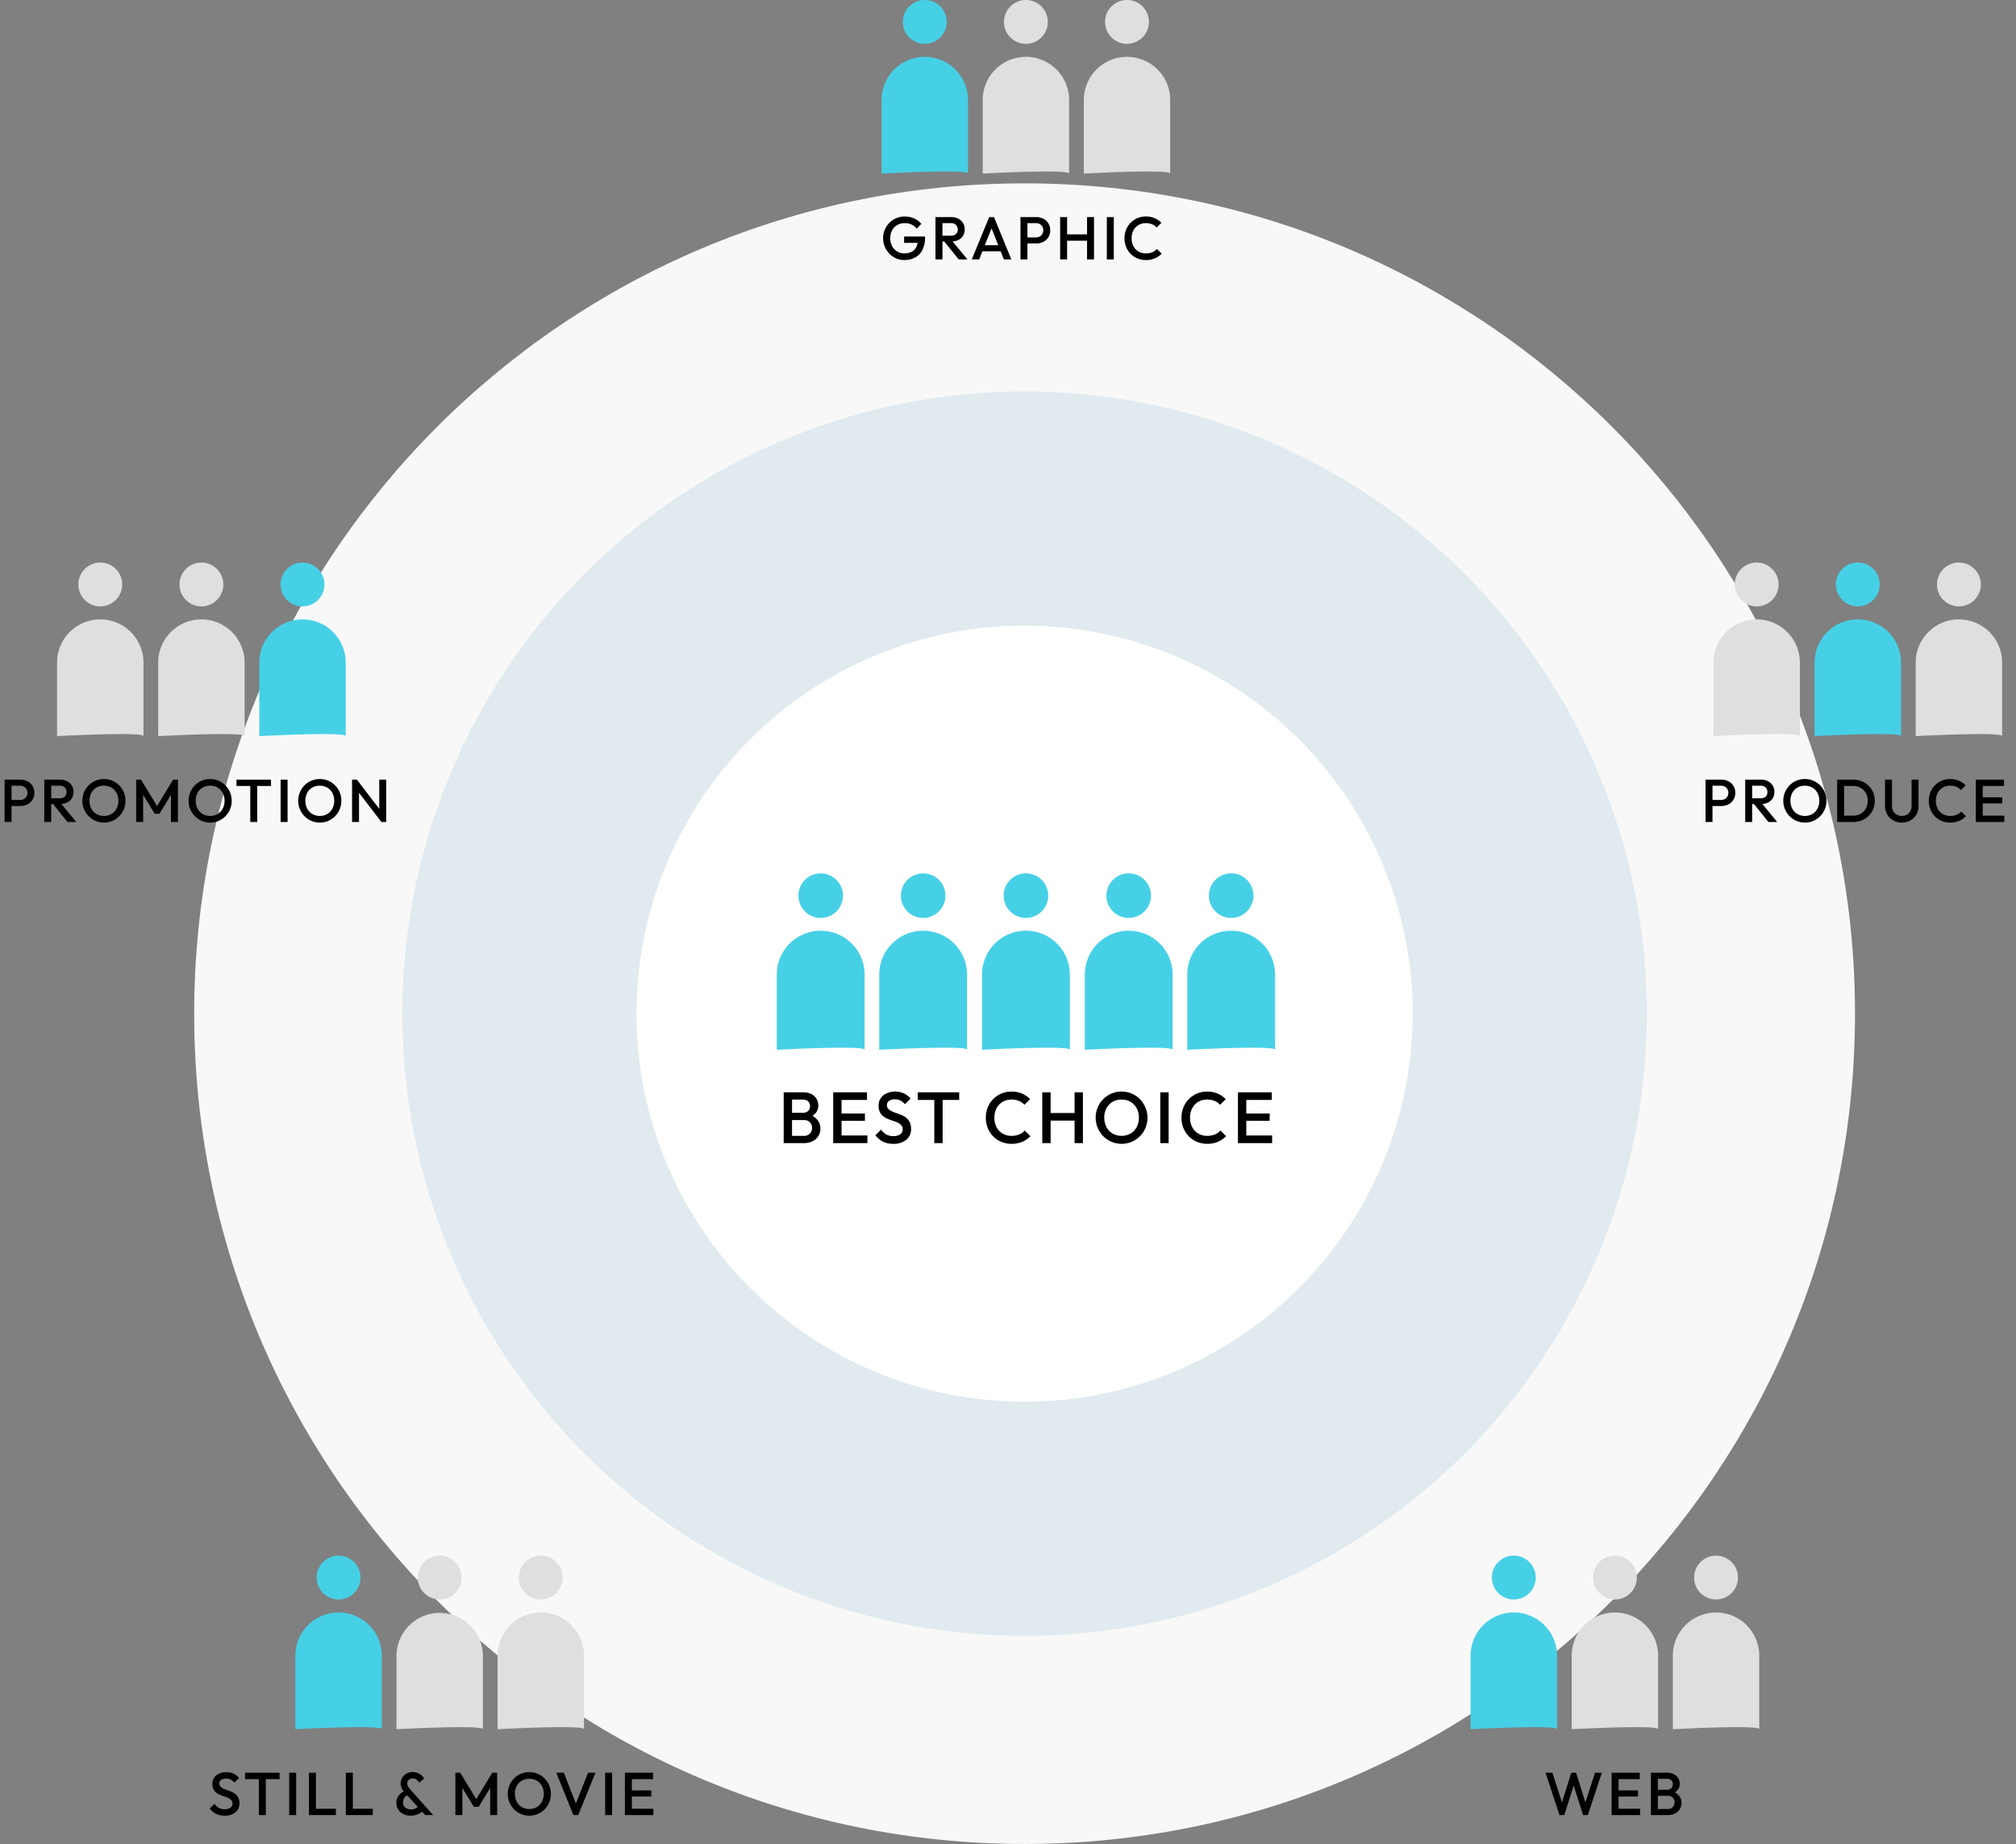 <svg xmlns="http://www.w3.org/2000/svg" width="500" height="457.395" viewBox="0 0 500 457.395"><rect x="0" y="0" width="500" height="457.395" fill="#808080" stroke="none"/><defs><clipPath id="a"><path fill="none" d="M0 0h500v457.394H0z" data-name="長方形 2274"/></clipPath></defs><g data-name="グループ 3497"><g data-name="グループ 2829"><g clip-path="url(#a)" data-name="グループ 2828"><path fill="#f8f8f8" d="M460.071 251.439c0 113.747-92.209 205.956-205.956 205.956S48.159 365.185 48.159 251.439 140.368 45.483 254.115 45.483s205.956 92.209 205.956 205.956" data-name="パス 3902"/><path fill="#e1eaee" d="M408.447 251.434a154.331 154.331 0 1 1-154.33-154.327 154.33 154.33 0 0 1 154.33 154.327" data-name="パス 3903"/><path fill="#dfdfdf" d="M290.231 43.051V24.813a10.715 10.715 0 1 0-21.43 0v18.238s21.43-1.14 21.43 0" data-name="パス 3904"/><path fill="#dfdfdf" d="M284.95 5.436A5.436 5.436 0 1 1 279.516 0a5.436 5.436 0 0 1 5.434 5.436" data-name="パス 3905"/><path fill="#dfdfdf" d="M265.155 43.051V24.813a10.715 10.715 0 1 0-21.43 0v18.238s21.43-1.14 21.43 0" data-name="パス 3906"/><path fill="#dfdfdf" d="M259.876 5.436A5.436 5.436 0 1 1 254.44 0a5.436 5.436 0 0 1 5.436 5.436" data-name="パス 3907"/><path fill="#46d0e6" d="M240.077 43.051V24.813a10.715 10.715 0 1 0-21.43 0v18.238s21.43-1.14 21.43 0" data-name="パス 3908"/><path fill="#46d0e6" d="M234.798 5.436A5.436 5.436 0 1 1 229.362 0a5.436 5.436 0 0 1 5.436 5.436" data-name="パス 3909"/></g></g><path d="M224.292 64.502a5 5 0 0 1-2.04-.42 5.3 5.3 0 0 1-1.68-1.163 5.5 5.5 0 0 1-1.132-1.725 5.4 5.4 0 0 1-.413-2.107 5.3 5.3 0 0 1 .413-2.1 5.5 5.5 0 0 1 1.14-1.718 5.2 5.2 0 0 1 1.71-1.155 5.4 5.4 0 0 1 2.122-.412 5.6 5.6 0 0 1 2.31.48 4.8 4.8 0 0 1 1.79 1.365l-1.17 1.17a3 3 0 0 0-1.25-1.013 4 4 0 0 0-1.68-.352 3.7 3.7 0 0 0-1.9.472 3.27 3.27 0 0 0-1.265 1.313 4.1 4.1 0 0 0-.45 1.95 4.06 4.06 0 0 0 .457 1.958 3.45 3.45 0 0 0 1.238 1.327 3.3 3.3 0 0 0 1.77.48 4 4 0 0 0 1.807-.383 2.64 2.64 0 0 0 1.163-1.14 3.9 3.9 0 0 0 .405-1.867l1.08.78h-4.485v-1.575h5.19v.24a6.55 6.55 0 0 1-.667 3.12 4.4 4.4 0 0 1-1.823 1.86 5.5 5.5 0 0 1-2.64.615m8.91-4.605v-1.425h2.655a1.75 1.75 0 0 0 1.238-.413 1.5 1.5 0 0 0 .442-1.148 1.54 1.54 0 0 0-.435-1.11 1.63 1.63 0 0 0-1.23-.449h-2.67v-1.5h2.745a3.66 3.66 0 0 1 1.74.4 2.9 2.9 0 0 1 1.162 1.08 2.94 2.94 0 0 1 .413 1.55 3 3 0 0 1-.413 1.59 2.8 2.8 0 0 1-1.162 1.05 3.84 3.84 0 0 1-1.74.375Zm-1.185 4.455v-10.5h1.725v10.5Zm5.76 0-3.675-4.56 1.6-.585 4.25 5.145Zm3.235 0 4.32-10.5h1.2l4.295 10.5h-1.86l-3.36-8.505h.63l-3.39 8.505Zm2.13-2.025v-1.5h5.57v1.5Zm11.135-1.935v-1.5h2.625a2 2 0 0 0 .952-.217 1.64 1.64 0 0 0 .653-.615 1.8 1.8 0 0 0 .24-.937 1.8 1.8 0 0 0-.24-.937 1.64 1.64 0 0 0-.653-.615 2 2 0 0 0-.952-.219h-2.625v-1.5h2.715a3.8 3.8 0 0 1 1.778.405 3.1 3.1 0 0 1 1.242 1.14 3.2 3.2 0 0 1 .46 1.725 3.2 3.2 0 0 1-.46 1.725 3.1 3.1 0 0 1-1.245 1.14 3.8 3.8 0 0 1-1.778.405Zm-1.185 3.96v-10.5h1.725v10.5Zm9.84 0v-10.5h1.725v10.5Zm6.675 0v-10.5h1.725v10.5Zm-5.49-4.65v-1.575h5.865v1.575Zm10.395 4.65v-10.5h1.725v10.5Zm9.675.15a5.3 5.3 0 0 1-2.108-.412 5.1 5.1 0 0 1-1.687-1.156 5.2 5.2 0 0 1-1.11-1.725 5.7 5.7 0 0 1-.39-2.108 5.7 5.7 0 0 1 .39-2.108 5.1 5.1 0 0 1 1.11-1.718 5.3 5.3 0 0 1 1.688-1.155 5.2 5.2 0 0 1 2.108-.42 5.3 5.3 0 0 1 2.2.42 5.5 5.5 0 0 1 1.65 1.14l-1.166 1.172a3.2 3.2 0 0 0-1.132-.8 3.9 3.9 0 0 0-1.553-.28 3.7 3.7 0 0 0-1.425.27 3.2 3.2 0 0 0-1.118.772 3.5 3.5 0 0 0-.732 1.193 4.3 4.3 0 0 0-.25 1.515 4.3 4.3 0 0 0 .25 1.515 3.5 3.5 0 0 0 .728 1.193 3.2 3.2 0 0 0 1.118.772 3.7 3.7 0 0 0 1.425.27 4.05 4.05 0 0 0 1.629-.293 3.3 3.3 0 0 0 1.132-.8l1.17 1.17a5.3 5.3 0 0 1-1.692 1.153 5.6 5.6 0 0 1-2.235.42" data-name="パス 4833"/><g data-name="グループ 2831"><path fill="#46d0e6" d="M85.74 182.59v-18.238a10.715 10.715 0 0 0-21.43 0v18.238s21.43-1.14 21.43 0" data-name="パス 3910"/><path fill="#46d0e6" d="M80.462 144.974a5.436 5.436 0 1 1-5.436-5.436 5.436 5.436 0 0 1 5.436 5.436" data-name="パス 3911"/><path fill="#dfdfdf" d="M60.664 182.59v-18.238a10.715 10.715 0 0 0-21.43 0v18.238s21.43-1.14 21.43 0" data-name="パス 3912"/><path fill="#dfdfdf" d="M55.388 144.974a5.436 5.436 0 1 1-5.436-5.436 5.436 5.436 0 0 1 5.436 5.436" data-name="パス 3913"/><path fill="#dfdfdf" d="M35.581 182.59v-18.238a10.715 10.715 0 0 0-21.43 0v18.238s21.43-1.14 21.43 0" data-name="パス 3914"/><path fill="#dfdfdf" d="M30.306 144.974a5.436 5.436 0 1 1-5.436-5.436 5.436 5.436 0 0 1 5.436 5.436" data-name="パス 3915"/><path d="M2.325 199.929v-1.5H4.95a2 2 0 0 0 .95-.218 1.64 1.64 0 0 0 .652-.615 1.8 1.8 0 0 0 .248-.937 1.8 1.8 0 0 0-.24-.937 1.64 1.64 0 0 0-.66-.616 2 2 0 0 0-.95-.217H2.325v-1.5H5.04a3.8 3.8 0 0 1 1.777.405 3.1 3.1 0 0 1 1.245 1.14 3.2 3.2 0 0 1 .458 1.725 3.2 3.2 0 0 1-.458 1.725 3.1 3.1 0 0 1-1.245 1.14 3.8 3.8 0 0 1-1.777.405Zm-1.185 3.96v-10.5h1.725v10.5Zm11.025-4.455v-1.425h2.655a1.75 1.75 0 0 0 1.237-.413 1.5 1.5 0 0 0 .443-1.147 1.54 1.54 0 0 0-.435-1.11 1.63 1.63 0 0 0-1.23-.45h-2.67v-1.5h2.745a3.66 3.66 0 0 1 1.74.4 2.9 2.9 0 0 1 1.163 1.08 2.94 2.94 0 0 1 .412 1.553 3 3 0 0 1-.412 1.59 2.8 2.8 0 0 1-1.163 1.047 3.84 3.84 0 0 1-1.74.375Zm-1.185 4.455v-10.5h1.72v10.5Zm5.76 0-3.675-4.56 1.605-.585 4.245 5.145Zm9.06.15a5.25 5.25 0 0 1-2.1-.42 5.4 5.4 0 0 1-1.71-1.163 5.4 5.4 0 0 1-1.147-1.725 5.4 5.4 0 0 1-.413-2.108 5.3 5.3 0 0 1 .413-2.1 5.5 5.5 0 0 1 1.14-1.718 5.2 5.2 0 0 1 1.695-1.155 5.3 5.3 0 0 1 2.093-.413 5.3 5.3 0 0 1 2.093.413 5.3 5.3 0 0 1 1.7 1.155 5.4 5.4 0 0 1 1.147 1.725 5.4 5.4 0 0 1 .413 2.108 5.4 5.4 0 0 1-.413 2.108 5.4 5.4 0 0 1-1.14 1.718 5.4 5.4 0 0 1-1.694 1.155 5.2 5.2 0 0 1-2.077.42m-.03-1.65a3.57 3.57 0 0 0 1.867-.48 3.4 3.4 0 0 0 1.263-1.328 4.06 4.06 0 0 0 .458-1.958 4.2 4.2 0 0 0-.263-1.508 3.5 3.5 0 0 0-.743-1.185 3.3 3.3 0 0 0-1.132-.772 3.8 3.8 0 0 0-1.45-.269 3.6 3.6 0 0 0-1.853.472 3.35 3.35 0 0 0-1.26 1.312 4 4 0 0 0-.457 1.95 4.3 4.3 0 0 0 .262 1.523 3.5 3.5 0 0 0 .738 1.193 3.3 3.3 0 0 0 1.132.772 3.7 3.7 0 0 0 1.438.278m8.01 1.5v-10.5h1.2l4.365 7.185h-.78l4.365-7.185h1.2v10.5H42.4v-7.47l.39.105-3.235 5.325h-1.2l-3.24-5.325.39-.105v7.47Zm18.36.15a5.25 5.25 0 0 1-2.1-.42 5.4 5.4 0 0 1-1.71-1.163 5.4 5.4 0 0 1-1.147-1.725 5.4 5.4 0 0 1-.413-2.108 5.3 5.3 0 0 1 .413-2.1 5.5 5.5 0 0 1 1.14-1.718 5.2 5.2 0 0 1 1.695-1.155 5.3 5.3 0 0 1 2.093-.413 5.3 5.3 0 0 1 2.092.413 5.3 5.3 0 0 1 1.7 1.155 5.4 5.4 0 0 1 1.147 1.725 5.4 5.4 0 0 1 .412 2.108 5.4 5.4 0 0 1-.412 2.108 5.4 5.4 0 0 1-1.14 1.718 5.4 5.4 0 0 1-1.693 1.155 5.2 5.2 0 0 1-2.077.42m-.03-1.65a3.57 3.57 0 0 0 1.867-.48 3.4 3.4 0 0 0 1.26-1.328 4.06 4.06 0 0 0 .458-1.958 4.2 4.2 0 0 0-.263-1.508 3.5 3.5 0 0 0-.743-1.185 3.3 3.3 0 0 0-1.132-.772 3.8 3.8 0 0 0-1.447-.269 3.6 3.6 0 0 0-1.853.472A3.35 3.35 0 0 0 49 196.674a4 4 0 0 0-.458 1.95 4.3 4.3 0 0 0 .258 1.522 3.5 3.5 0 0 0 .735 1.193 3.3 3.3 0 0 0 1.132.772 3.7 3.7 0 0 0 1.443.278m9.96 1.5v-10.2h1.725v10.2Zm-3.42-8.925v-1.575h8.565v1.575Zm10.95 8.925v-10.5h1.725v10.5Zm9.735.15a5.25 5.25 0 0 1-2.1-.42 5.4 5.4 0 0 1-1.71-1.163 5.4 5.4 0 0 1-1.148-1.725 5.4 5.4 0 0 1-.412-2.108 5.3 5.3 0 0 1 .412-2.1 5.5 5.5 0 0 1 1.14-1.718 5.2 5.2 0 0 1 1.7-1.155 5.3 5.3 0 0 1 2.092-.413 5.3 5.3 0 0 1 2.092.413 5.3 5.3 0 0 1 1.7 1.155 5.4 5.4 0 0 1 1.147 1.725 5.4 5.4 0 0 1 .412 2.109 5.4 5.4 0 0 1-.412 2.108 5.4 5.4 0 0 1-1.14 1.718 5.4 5.4 0 0 1-1.696 1.154 5.2 5.2 0 0 1-2.077.42m-.03-1.65a3.57 3.57 0 0 0 1.868-.48 3.4 3.4 0 0 0 1.26-1.328 4.06 4.06 0 0 0 .458-1.958 4.2 4.2 0 0 0-.263-1.508 3.5 3.5 0 0 0-.743-1.185 3.3 3.3 0 0 0-1.132-.772 3.8 3.8 0 0 0-1.448-.269 3.6 3.6 0 0 0-1.853.472 3.35 3.35 0 0 0-1.26 1.312 4 4 0 0 0-.457 1.95 4.3 4.3 0 0 0 .265 1.523 3.5 3.5 0 0 0 .735 1.193 3.3 3.3 0 0 0 1.132.772 3.7 3.7 0 0 0 1.438.278m8.01 1.5v-10.5h1.2l.525 1.98v8.52Zm7.275 0-6.285-8.205.21-2.3 6.285 8.205Zm0 0-.525-1.845v-8.655h1.725v10.5Z" data-name="パス 4908"/><path fill="#dfdfdf" d="M496.556 182.59v-18.238a10.715 10.715 0 1 0-21.43 0v18.238s21.43-1.14 21.43 0" data-name="パス 3916"/><path fill="#dfdfdf" d="M491.278 144.974a5.436 5.436 0 1 1-5.436-5.436 5.436 5.436 0 0 1 5.436 5.436" data-name="パス 3917"/><path fill="#46d0e6" d="M471.478 182.59v-18.238a10.715 10.715 0 1 0-21.43 0v18.238s21.43-1.14 21.43 0" data-name="パス 3918"/><path fill="#46d0e6" d="M466.197 144.974a5.436 5.436 0 1 1-5.436-5.436 5.436 5.436 0 0 1 5.436 5.436" data-name="パス 3919"/><path fill="#dfdfdf" d="M446.402 182.59v-18.238a10.715 10.715 0 1 0-21.43 0v18.238s21.43-1.14 21.43 0" data-name="パス 3920"/><path fill="#dfdfdf" d="M441.123 144.974a5.436 5.436 0 1 1-5.436-5.436 5.436 5.436 0 0 1 5.436 5.436" data-name="パス 3921"/><path d="M424.183 199.929v-1.5h2.625a2 2 0 0 0 .95-.218 1.64 1.64 0 0 0 .652-.615 1.8 1.8 0 0 0 .248-.937 1.8 1.8 0 0 0-.24-.937 1.64 1.64 0 0 0-.66-.616 2 2 0 0 0-.95-.217h-2.625v-1.5h2.715a3.8 3.8 0 0 1 1.777.405 3.1 3.1 0 0 1 1.245 1.14 3.2 3.2 0 0 1 .458 1.725 3.2 3.2 0 0 1-.458 1.725 3.1 3.1 0 0 1-1.245 1.14 3.8 3.8 0 0 1-1.777.405Zm-1.185 3.96v-10.5h1.725v10.5Zm11.025-4.455v-1.425h2.655a1.75 1.75 0 0 0 1.237-.413 1.5 1.5 0 0 0 .443-1.147 1.54 1.54 0 0 0-.435-1.11 1.63 1.63 0 0 0-1.23-.45h-2.67v-1.5h2.745a3.66 3.66 0 0 1 1.74.4 2.9 2.9 0 0 1 1.163 1.08 2.94 2.94 0 0 1 .412 1.553 3 3 0 0 1-.412 1.59 2.8 2.8 0 0 1-1.163 1.047 3.84 3.84 0 0 1-1.74.375Zm-1.185 4.455v-10.5h1.72v10.5Zm5.76 0-3.675-4.56 1.605-.585 4.245 5.145Zm9.06.15a5.25 5.25 0 0 1-2.1-.42 5.4 5.4 0 0 1-1.71-1.163 5.4 5.4 0 0 1-1.147-1.725 5.4 5.4 0 0 1-.413-2.108 5.3 5.3 0 0 1 .413-2.1 5.5 5.5 0 0 1 1.14-1.718 5.2 5.2 0 0 1 1.695-1.155 5.3 5.3 0 0 1 2.093-.413 5.3 5.3 0 0 1 2.093.413 5.3 5.3 0 0 1 1.7 1.155 5.4 5.4 0 0 1 1.147 1.725 5.4 5.4 0 0 1 .413 2.108 5.4 5.4 0 0 1-.413 2.108 5.4 5.4 0 0 1-1.14 1.718 5.4 5.4 0 0 1-1.694 1.155 5.2 5.2 0 0 1-2.077.42m-.03-1.65a3.57 3.57 0 0 0 1.867-.48 3.4 3.4 0 0 0 1.263-1.328 4.06 4.06 0 0 0 .458-1.958 4.2 4.2 0 0 0-.263-1.508 3.5 3.5 0 0 0-.743-1.185 3.3 3.3 0 0 0-1.132-.772 3.8 3.8 0 0 0-1.45-.269 3.6 3.6 0 0 0-1.853.472 3.35 3.35 0 0 0-1.26 1.312 4 4 0 0 0-.457 1.95 4.3 4.3 0 0 0 .262 1.523 3.5 3.5 0 0 0 .738 1.193 3.3 3.3 0 0 0 1.132.772 3.7 3.7 0 0 0 1.438.278m9.2 1.5v-1.575h2.76a3.77 3.77 0 0 0 1.9-.465 3.3 3.3 0 0 0 1.275-1.3 3.94 3.94 0 0 0 .458-1.928 3.8 3.8 0 0 0-.465-1.9 3.35 3.35 0 0 0-1.283-1.29 3.74 3.74 0 0 0-1.882-.465h-2.76v-1.577h2.797a5.6 5.6 0 0 1 2.115.4 5.2 5.2 0 0 1 1.7 1.11 5.1 5.1 0 0 1 1.135 1.662 5.3 5.3 0 0 1 .4 2.077 5.3 5.3 0 0 1-.4 2.07 5.1 5.1 0 0 1-1.12 1.673 5.1 5.1 0 0 1-1.7 1.108 5.5 5.5 0 0 1-2.1.4Zm-1.19 0v-10.5h1.725v10.5Zm16.05.15a4.2 4.2 0 0 1-2.13-.54 4 4 0 0 1-1.493-1.478 4.13 4.13 0 0 1-.547-2.122v-6.51h1.725v6.5a2.6 2.6 0 0 0 .323 1.327 2.26 2.26 0 0 0 .877.87 2.5 2.5 0 0 0 1.245.303 2.5 2.5 0 0 0 1.245-.308 2.24 2.24 0 0 0 .855-.87 2.64 2.64 0 0 0 .315-1.312v-6.51h1.725v6.525a4.13 4.13 0 0 1-.54 2.115 4 4 0 0 1-1.47 1.47 4.16 4.16 0 0 1-2.13.54m11.97 0a5.3 5.3 0 0 1-2.107-.412 5.1 5.1 0 0 1-1.687-1.155 5.2 5.2 0 0 1-1.106-1.726 5.7 5.7 0 0 1-.39-2.108 5.7 5.7 0 0 1 .39-2.108 5.1 5.1 0 0 1 1.11-1.718 5.3 5.3 0 0 1 1.688-1.155 5.2 5.2 0 0 1 2.107-.42 5.3 5.3 0 0 1 2.2.42 5.5 5.5 0 0 1 1.65 1.14l-1.17 1.17a3.2 3.2 0 0 0-1.132-.8 3.9 3.9 0 0 0-1.553-.278 3.7 3.7 0 0 0-1.425.27 3.2 3.2 0 0 0-1.118.772 3.5 3.5 0 0 0-.728 1.193 4.3 4.3 0 0 0-.255 1.515 4.3 4.3 0 0 0 .255 1.515 3.5 3.5 0 0 0 .728 1.193 3.2 3.2 0 0 0 1.118.772 3.7 3.7 0 0 0 1.425.27 4.05 4.05 0 0 0 1.627-.293 3.3 3.3 0 0 0 1.132-.8l1.17 1.17a5.3 5.3 0 0 1-1.694 1.153 5.6 5.6 0 0 1-2.235.42m6.375-.15v-10.5h1.725v10.5Zm1.185 0v-1.575h5.88v1.575Zm0-4.605v-1.515h5.37v1.515Zm0-4.32v-1.575h5.805v1.575Z" data-name="パス 4907"/><path fill="#dfdfdf" d="M144.842 428.925v-18.238a10.715 10.715 0 1 0-21.43 0v18.238s21.43-1.14 21.43 0" data-name="パス 3922"/><path fill="#dfdfdf" d="M139.563 391.308a5.436 5.436 0 1 1-5.436-5.436 5.436 5.436 0 0 1 5.436 5.436" data-name="パス 3923"/><path fill="#dfdfdf" d="M119.765 428.925v-18.238a10.716 10.716 0 0 0-21.431 0v18.238s21.431-1.14 21.431 0" data-name="パス 3924"/><path fill="#dfdfdf" d="M114.485 391.308a5.436 5.436 0 1 1-5.436-5.436 5.436 5.436 0 0 1 5.436 5.436" data-name="パス 3925"/><path fill="#46d0e6" d="M94.687 428.925v-18.238a10.715 10.715 0 1 0-21.43 0v18.238s21.43-1.14 21.43 0" data-name="パス 3926"/><path fill="#46d0e6" d="M89.409 391.308a5.436 5.436 0 1 1-5.436-5.436 5.436 5.436 0 0 1 5.436 5.436" data-name="パス 3927"/><path fill="none" d="M0 0h500v457.394H0z" data-name="長方形 2275"/></g><path d="M55.691 450.375a4.56 4.56 0 0 1-2.115-.45 4.8 4.8 0 0 1-1.56-1.32l1.17-1.17a3.3 3.3 0 0 0 1.04.982 3 3 0 0 0 1.53.353 2.4 2.4 0 0 0 1.388-.36 1.14 1.14 0 0 0 .517-.99 1.3 1.3 0 0 0-.27-.855 2.1 2.1 0 0 0-.713-.548 7 7 0 0 0-.975-.39q-.533-.172-1.065-.39a4.4 4.4 0 0 1-.975-.548 2.44 2.44 0 0 1-.717-.854 2.9 2.9 0 0 1-.27-1.335 2.7 2.7 0 0 1 .458-1.582 2.9 2.9 0 0 1 1.238-1 4.3 4.3 0 0 1 1.74-.345 4.1 4.1 0 0 1 1.852.4 3.9 3.9 0 0 1 1.327 1.042l-1.165 1.17a3.2 3.2 0 0 0-.942-.76 2.44 2.44 0 0 0-1.118-.245 2.1 2.1 0 0 0-1.222.315 1.02 1.02 0 0 0-.443.885 1.1 1.1 0 0 0 .27.773 2.2 2.2 0 0 0 .713.495 10 10 0 0 0 .975.383q.533.18 1.065.405a4.2 4.2 0 0 1 .975.577 2.6 2.6 0 0 1 .712.908 3.2 3.2 0 0 1 .27 1.395 2.75 2.75 0 0 1-1 2.235 4.1 4.1 0 0 1-2.69.824m8.505-.15v-10.2h1.73v10.2Zm-3.42-8.925v-1.575h8.565v1.575Zm10.95 8.925v-10.5h1.725v10.5Zm4.9 0v-10.5h1.73v10.5Zm1.19 0v-1.575h5.49v1.575Zm7.965 0v-10.5h1.725v10.5Zm1.185 0v-1.575h5.49v1.575Zm18.495 0-4.98-5.445a5.4 5.4 0 0 1-.833-1.17 2.7 2.7 0 0 1-.278-1.23 2.7 2.7 0 0 1 .39-1.433 2.84 2.84 0 0 1 1.066-1.012 3.1 3.1 0 0 1 1.545-.375 3.2 3.2 0 0 1 1.2.217 3.4 3.4 0 0 1 .952.57 3.5 3.5 0 0 1 .683.773l-1.185 1.05a3.5 3.5 0 0 0-.713-.735 1.53 1.53 0 0 0-.937-.285 1.42 1.42 0 0 0-.96.338 1.07 1.07 0 0 0-.39.847 1.54 1.54 0 0 0 .21.84 7 7 0 0 0 .585.765l5.625 6.285Zm-3.585.15a4.1 4.1 0 0 1-1.882-.412 3.06 3.06 0 0 1-1.246-1.138 3.13 3.13 0 0 1-.442-1.66 2.9 2.9 0 0 1 .52-1.695 3.66 3.66 0 0 1 1.52-1.215l.765 1a2.36 2.36 0 0 0-.855.743 1.95 1.95 0 0 0-.3 1.118 1.63 1.63 0 0 0 .247.915 1.6 1.6 0 0 0 .7.578 2.5 2.5 0 0 0 1.035.2 2.35 2.35 0 0 0 1.267-.315 2.2 2.2 0 0 0 .757-.75l1.08 1.26a3.2 3.2 0 0 1-.81.7 4.5 4.5 0 0 1-1.1.488 4.4 4.4 0 0 1-1.256.183m11.07-.15v-10.5h1.2l4.365 7.185h-.785l4.37-7.185h1.2v10.5h-1.725v-7.47l.39.105-3.24 5.325h-1.2l-3.24-5.325.39-.105v7.47Zm18.36.15a5.25 5.25 0 0 1-2.1-.42 5.4 5.4 0 0 1-1.71-1.163 5.4 5.4 0 0 1-1.148-1.725 5.4 5.4 0 0 1-.412-2.108 5.3 5.3 0 0 1 .412-2.1 5.5 5.5 0 0 1 1.14-1.718 5.2 5.2 0 0 1 1.7-1.155 5.3 5.3 0 0 1 2.092-.413 5.3 5.3 0 0 1 2.092.413 5.3 5.3 0 0 1 1.7 1.155 5.4 5.4 0 0 1 1.147 1.725 5.4 5.4 0 0 1 .407 2.109 5.4 5.4 0 0 1-.412 2.108 5.4 5.4 0 0 1-1.14 1.718 5.4 5.4 0 0 1-1.691 1.154 5.2 5.2 0 0 1-2.077.42m-.03-1.65a3.57 3.57 0 0 0 1.868-.48 3.4 3.4 0 0 0 1.26-1.328 4.06 4.06 0 0 0 .458-1.958 4.2 4.2 0 0 0-.263-1.508 3.5 3.5 0 0 0-.743-1.185 3.3 3.3 0 0 0-1.13-.771 3.8 3.8 0 0 0-1.45-.27 3.6 3.6 0 0 0-1.853.472 3.35 3.35 0 0 0-1.26 1.312 4 4 0 0 0-.457 1.95 4.3 4.3 0 0 0 .262 1.523 3.5 3.5 0 0 0 .735 1.193 3.3 3.3 0 0 0 1.132.772 3.7 3.7 0 0 0 1.441.278m10.935 1.5-4.245-10.5h1.875l3.315 8.5h-.66l3.345-8.5h1.845l-4.275 10.5Zm7.875 0v-10.5h1.725v10.5Zm4.9 0v-10.5h1.725v10.5Zm1.185 0v-1.575h5.88v1.575Zm0-4.605v-1.515h5.37v1.515Zm0-4.32v-1.575h5.805v1.575Z" data-name="パス 4832"/><g data-name="グループ 2833"><g clip-path="url(#a)" data-name="グループ 2832"><path fill="#dfdfdf" d="M436.319 428.925v-18.238a10.715 10.715 0 0 0-21.43 0v18.238s21.43-1.14 21.43 0" data-name="パス 3928"/><path fill="#dfdfdf" d="M431.044 391.309a5.436 5.436 0 1 1-5.436-5.436 5.436 5.436 0 0 1 5.436 5.436" data-name="パス 3929"/><path fill="#dfdfdf" d="M411.238 428.925v-18.238a10.715 10.715 0 1 0-21.43 0v18.238s21.43-1.14 21.43 0" data-name="パス 3930"/><path fill="#dfdfdf" d="M405.961 391.309a5.436 5.436 0 1 1-5.436-5.436 5.436 5.436 0 0 1 5.436 5.436" data-name="パス 3931"/><path fill="#46d0e6" d="M386.164 428.925v-18.238a10.715 10.715 0 1 0-21.43 0v18.238s21.43-1.14 21.43 0" data-name="パス 3932"/><path fill="#46d0e6" d="M380.885 391.309a5.436 5.436 0 1 1-5.436-5.436 5.436 5.436 0 0 1 5.436 5.436" data-name="パス 3933"/></g></g><path d="m386.772 450.225-3.45-10.5h1.7l2.6 8.085h-.46l2.535-8.085h1.2l2.535 8.085h-.45l2.6-8.085h1.69l-3.45 10.5h-1.2l-2.55-8.07h.45l-2.55 8.07Zm12.93 0v-10.5h1.725v10.5Zm1.185 0v-1.575h5.88v1.575Zm0-4.605v-1.515h5.37v1.515Zm0-4.32v-1.575h5.805v1.575Zm9.745 8.925v-1.5h3.02a1.55 1.55 0 0 0 1.23-.5 1.68 1.68 0 0 0 .435-1.14 1.7 1.7 0 0 0-.195-.81 1.5 1.5 0 0 0-.57-.6 1.7 1.7 0 0 0-.9-.225h-3.02v-1.5h2.76a1.6 1.6 0 0 0 1.08-.345 1.26 1.26 0 0 0 .4-1.02 1.26 1.26 0 0 0-.4-1.02 1.6 1.6 0 0 0-1.075-.34h-2.765v-1.5h2.81a3.6 3.6 0 0 1 1.77.39 2.6 2.6 0 0 1 1.05 1.005 2.66 2.66 0 0 1 .345 1.32 2.4 2.4 0 0 1-.457 1.455 3.2 3.2 0 0 1-1.343 1.02l.135-.54a3.6 3.6 0 0 1 1.545 1.14 2.78 2.78 0 0 1 .555 1.725 2.87 2.87 0 0 1-.4 1.485 2.9 2.9 0 0 1-1.17 1.087 4 4 0 0 1-1.9.413Zm-1.18 0v-10.5h1.725v10.5Z" data-name="パス 4830"/><g data-name="グループ 2835"><g clip-path="url(#a)" data-name="グループ 2834"><path fill="#fff" d="M350.367 251.438a96.252 96.252 0 1 1-96.252-96.252 96.253 96.253 0 0 1 96.252 96.252" data-name="パス 3934"/><path fill="#46d0e6" d="M290.829 260.396v-18.538a10.891 10.891 0 1 0-21.781 0v18.537s21.781-1.158 21.781 0" data-name="パス 3935"/><path fill="#46d0e6" d="M285.464 222.162a5.525 5.525 0 1 1-5.526-5.526 5.526 5.526 0 0 1 5.526 5.526" data-name="パス 3936"/><path fill="#46d0e6" d="M316.244 260.396v-18.538a10.891 10.891 0 1 0-21.781 0v18.537s21.781-1.158 21.781 0" data-name="パス 3937"/><path fill="#46d0e6" d="M310.878 222.162a5.525 5.525 0 1 1-5.526-5.526 5.526 5.526 0 0 1 5.526 5.526" data-name="パス 3938"/><path fill="#46d0e6" d="M265.34 260.396v-18.538a10.891 10.891 0 1 0-21.781 0v18.537s21.781-1.158 21.781 0" data-name="パス 3939"/><path fill="#46d0e6" d="M259.975 222.162a5.525 5.525 0 1 1-5.526-5.526 5.526 5.526 0 0 1 5.526 5.526" data-name="パス 3940"/><path fill="#46d0e6" d="M239.85 260.396v-18.538a10.891 10.891 0 1 0-21.781 0v18.537s21.781-1.158 21.781 0" data-name="パス 3941"/><path fill="#46d0e6" d="M234.485 222.162a5.525 5.525 0 1 1-5.526-5.526 5.526 5.526 0 0 1 5.526 5.526" data-name="パス 3942"/><path fill="#46d0e6" d="M214.435 260.396v-18.538a10.891 10.891 0 1 0-21.781 0v18.537s21.781-1.158 21.781 0" data-name="パス 3943"/><path fill="#46d0e6" d="M209.07 222.162a5.525 5.525 0 1 1-5.526-5.526 5.526 5.526 0 0 1 5.526 5.526" data-name="パス 3944"/></g></g><path d="M195.79 283.544v-1.8h3.618a1.86 1.86 0 0 0 1.476-.594 2 2 0 0 0 .522-1.368 2.1 2.1 0 0 0-.234-.972 1.8 1.8 0 0 0-.684-.72 2.06 2.06 0 0 0-1.08-.27h-3.618v-1.8h3.31a1.93 1.93 0 0 0 1.3-.414 1.52 1.52 0 0 0 .486-1.224 1.52 1.52 0 0 0-.486-1.224 1.93 1.93 0 0 0-1.3-.414h-3.31v-1.8h3.366a4.35 4.35 0 0 1 2.124.468 3.14 3.14 0 0 1 1.26 1.206 3.2 3.2 0 0 1 .414 1.584 2.9 2.9 0 0 1-.549 1.742 3.85 3.85 0 0 1-1.611 1.228l.162-.648a4.3 4.3 0 0 1 1.854 1.368 3.34 3.34 0 0 1 .666 2.07 3.45 3.45 0 0 1-.476 1.782 3.5 3.5 0 0 1-1.4 1.3 4.8 4.8 0 0 1-2.282.5Zm-1.422 0v-12.6h2.07v12.6Zm12.276 0v-12.6h2.07v12.6Zm1.422 0v-1.89h7.056v1.89Zm0-5.526V276.2h6.444v1.818Zm0-5.184v-1.89h6.966v1.89Zm13.464 10.89a5.5 5.5 0 0 1-2.538-.54 5.8 5.8 0 0 1-1.872-1.584l1.4-1.4a3.9 3.9 0 0 0 1.242 1.179 3.6 3.6 0 0 0 1.836.423 2.87 2.87 0 0 0 1.665-.432 1.37 1.37 0 0 0 .621-1.188 1.57 1.57 0 0 0-.324-1.026 2.5 2.5 0 0 0-.855-.657 9 9 0 0 0-1.17-.468q-.639-.207-1.278-.468a5.3 5.3 0 0 1-1.17-.657 2.9 2.9 0 0 1-.855-1.026 3.5 3.5 0 0 1-.324-1.6 3.22 3.22 0 0 1 .549-1.9 3.5 3.5 0 0 1 1.485-1.2 5.1 5.1 0 0 1 2.088-.414 4.94 4.94 0 0 1 2.223.486 4.7 4.7 0 0 1 1.593 1.242l-1.4 1.4a3.9 3.9 0 0 0-1.125-.909 2.9 2.9 0 0 0-1.341-.3 2.5 2.5 0 0 0-1.467.378 1.23 1.23 0 0 0-.531 1.062 1.3 1.3 0 0 0 .324.927 2.6 2.6 0 0 0 .855.594 12 12 0 0 0 1.17.459q.639.216 1.278.486a5 5 0 0 1 1.17.693 3.1 3.1 0 0 1 .855 1.089 3.8 3.8 0 0 1 .324 1.674 3.3 3.3 0 0 1-1.2 2.682 4.9 4.9 0 0 1-3.228.995m10.188-.18v-12.24h2.07v12.24Zm-4.1-10.71v-1.89h10.274v1.89Zm23.234 10.89a6.4 6.4 0 0 1-2.529-.5 6.15 6.15 0 0 1-2.023-1.38 6.3 6.3 0 0 1-1.332-2.07 6.8 6.8 0 0 1-.468-2.53 6.8 6.8 0 0 1 .468-2.529 6.2 6.2 0 0 1 1.332-2.061 6.3 6.3 0 0 1 2.025-1.386 6.3 6.3 0 0 1 2.529-.5 6.4 6.4 0 0 1 2.646.5 6.7 6.7 0 0 1 1.98 1.368l-1.4 1.4a3.9 3.9 0 0 0-1.359-.954 4.7 4.7 0 0 0-1.863-.342 4.4 4.4 0 0 0-1.71.324 3.9 3.9 0 0 0-1.341.927 4.2 4.2 0 0 0-.873 1.431 5.2 5.2 0 0 0-.312 1.822 5.2 5.2 0 0 0 .306 1.818 4.2 4.2 0 0 0 .872 1.431 3.9 3.9 0 0 0 1.341.927 4.4 4.4 0 0 0 1.71.324 4.9 4.9 0 0 0 1.949-.351 4 4 0 0 0 1.359-.963l1.4 1.4a6.3 6.3 0 0 1-2.025 1.39 6.7 6.7 0 0 1-2.682.504m7.648-.18v-12.6h2.07v12.6Zm8.01 0v-12.6h2.07v12.6Zm-6.586-5.58v-1.89h7.038v1.89Zm18.27 5.76a6.3 6.3 0 0 1-2.52-.5 6.5 6.5 0 0 1-2.052-1.4 6.5 6.5 0 0 1-1.377-2.07 6.5 6.5 0 0 1-.495-2.529 6.4 6.4 0 0 1 .495-2.52 6.6 6.6 0 0 1 1.368-2.061 6.3 6.3 0 0 1 2.034-1.386 6.3 6.3 0 0 1 2.511-.5 6.3 6.3 0 0 1 2.511.5 6.4 6.4 0 0 1 2.043 1.386 6.5 6.5 0 0 1 1.377 2.07 6.5 6.5 0 0 1 .5 2.529 6.5 6.5 0 0 1-.5 2.529 6.4 6.4 0 0 1-1.368 2.062 6.4 6.4 0 0 1-2.034 1.386 6.2 6.2 0 0 1-2.493.504m-.036-1.98a4.3 4.3 0 0 0 2.242-.576 4.07 4.07 0 0 0 1.512-1.593 4.9 4.9 0 0 0 .549-2.349 5 5 0 0 0-.315-1.809 4.2 4.2 0 0 0-.891-1.422 3.9 3.9 0 0 0-1.359-.927 4.5 4.5 0 0 0-1.737-.324 4.3 4.3 0 0 0-2.223.567 4 4 0 0 0-1.512 1.575 4.8 4.8 0 0 0-.549 2.34 5.2 5.2 0 0 0 .315 1.827 4.2 4.2 0 0 0 .882 1.431 4 4 0 0 0 1.359.927 4.4 4.4 0 0 0 1.727.333m9.612 1.8v-12.6h2.07v12.6Zm11.61.18a6.4 6.4 0 0 1-2.529-.5 6.15 6.15 0 0 1-2.025-1.38 6.3 6.3 0 0 1-1.332-2.07 6.8 6.8 0 0 1-.468-2.529 6.8 6.8 0 0 1 .468-2.529 6.2 6.2 0 0 1 1.332-2.061 6.3 6.3 0 0 1 2.025-1.386 6.3 6.3 0 0 1 2.529-.5 6.4 6.4 0 0 1 2.646.5 6.7 6.7 0 0 1 1.98 1.368l-1.4 1.4a3.9 3.9 0 0 0-1.359-.954 4.7 4.7 0 0 0-1.863-.342 4.4 4.4 0 0 0-1.71.324 3.9 3.9 0 0 0-1.341.927 4.2 4.2 0 0 0-.873 1.431 5.2 5.2 0 0 0-.31 1.821 5.2 5.2 0 0 0 .306 1.818 4.2 4.2 0 0 0 .873 1.431 3.9 3.9 0 0 0 1.341.927 4.4 4.4 0 0 0 1.71.324 4.9 4.9 0 0 0 1.953-.351 4 4 0 0 0 1.359-.963l1.4 1.4a6.3 6.3 0 0 1-2.034 1.386 6.7 6.7 0 0 1-2.678.508m7.65-.18v-12.6h2.07v12.6Zm1.422 0v-1.89h7.056v1.89Zm0-5.526V276.2h6.448v1.818Zm0-5.184v-1.89h6.966v1.89Z" data-name="パス 4831"/></g></svg>